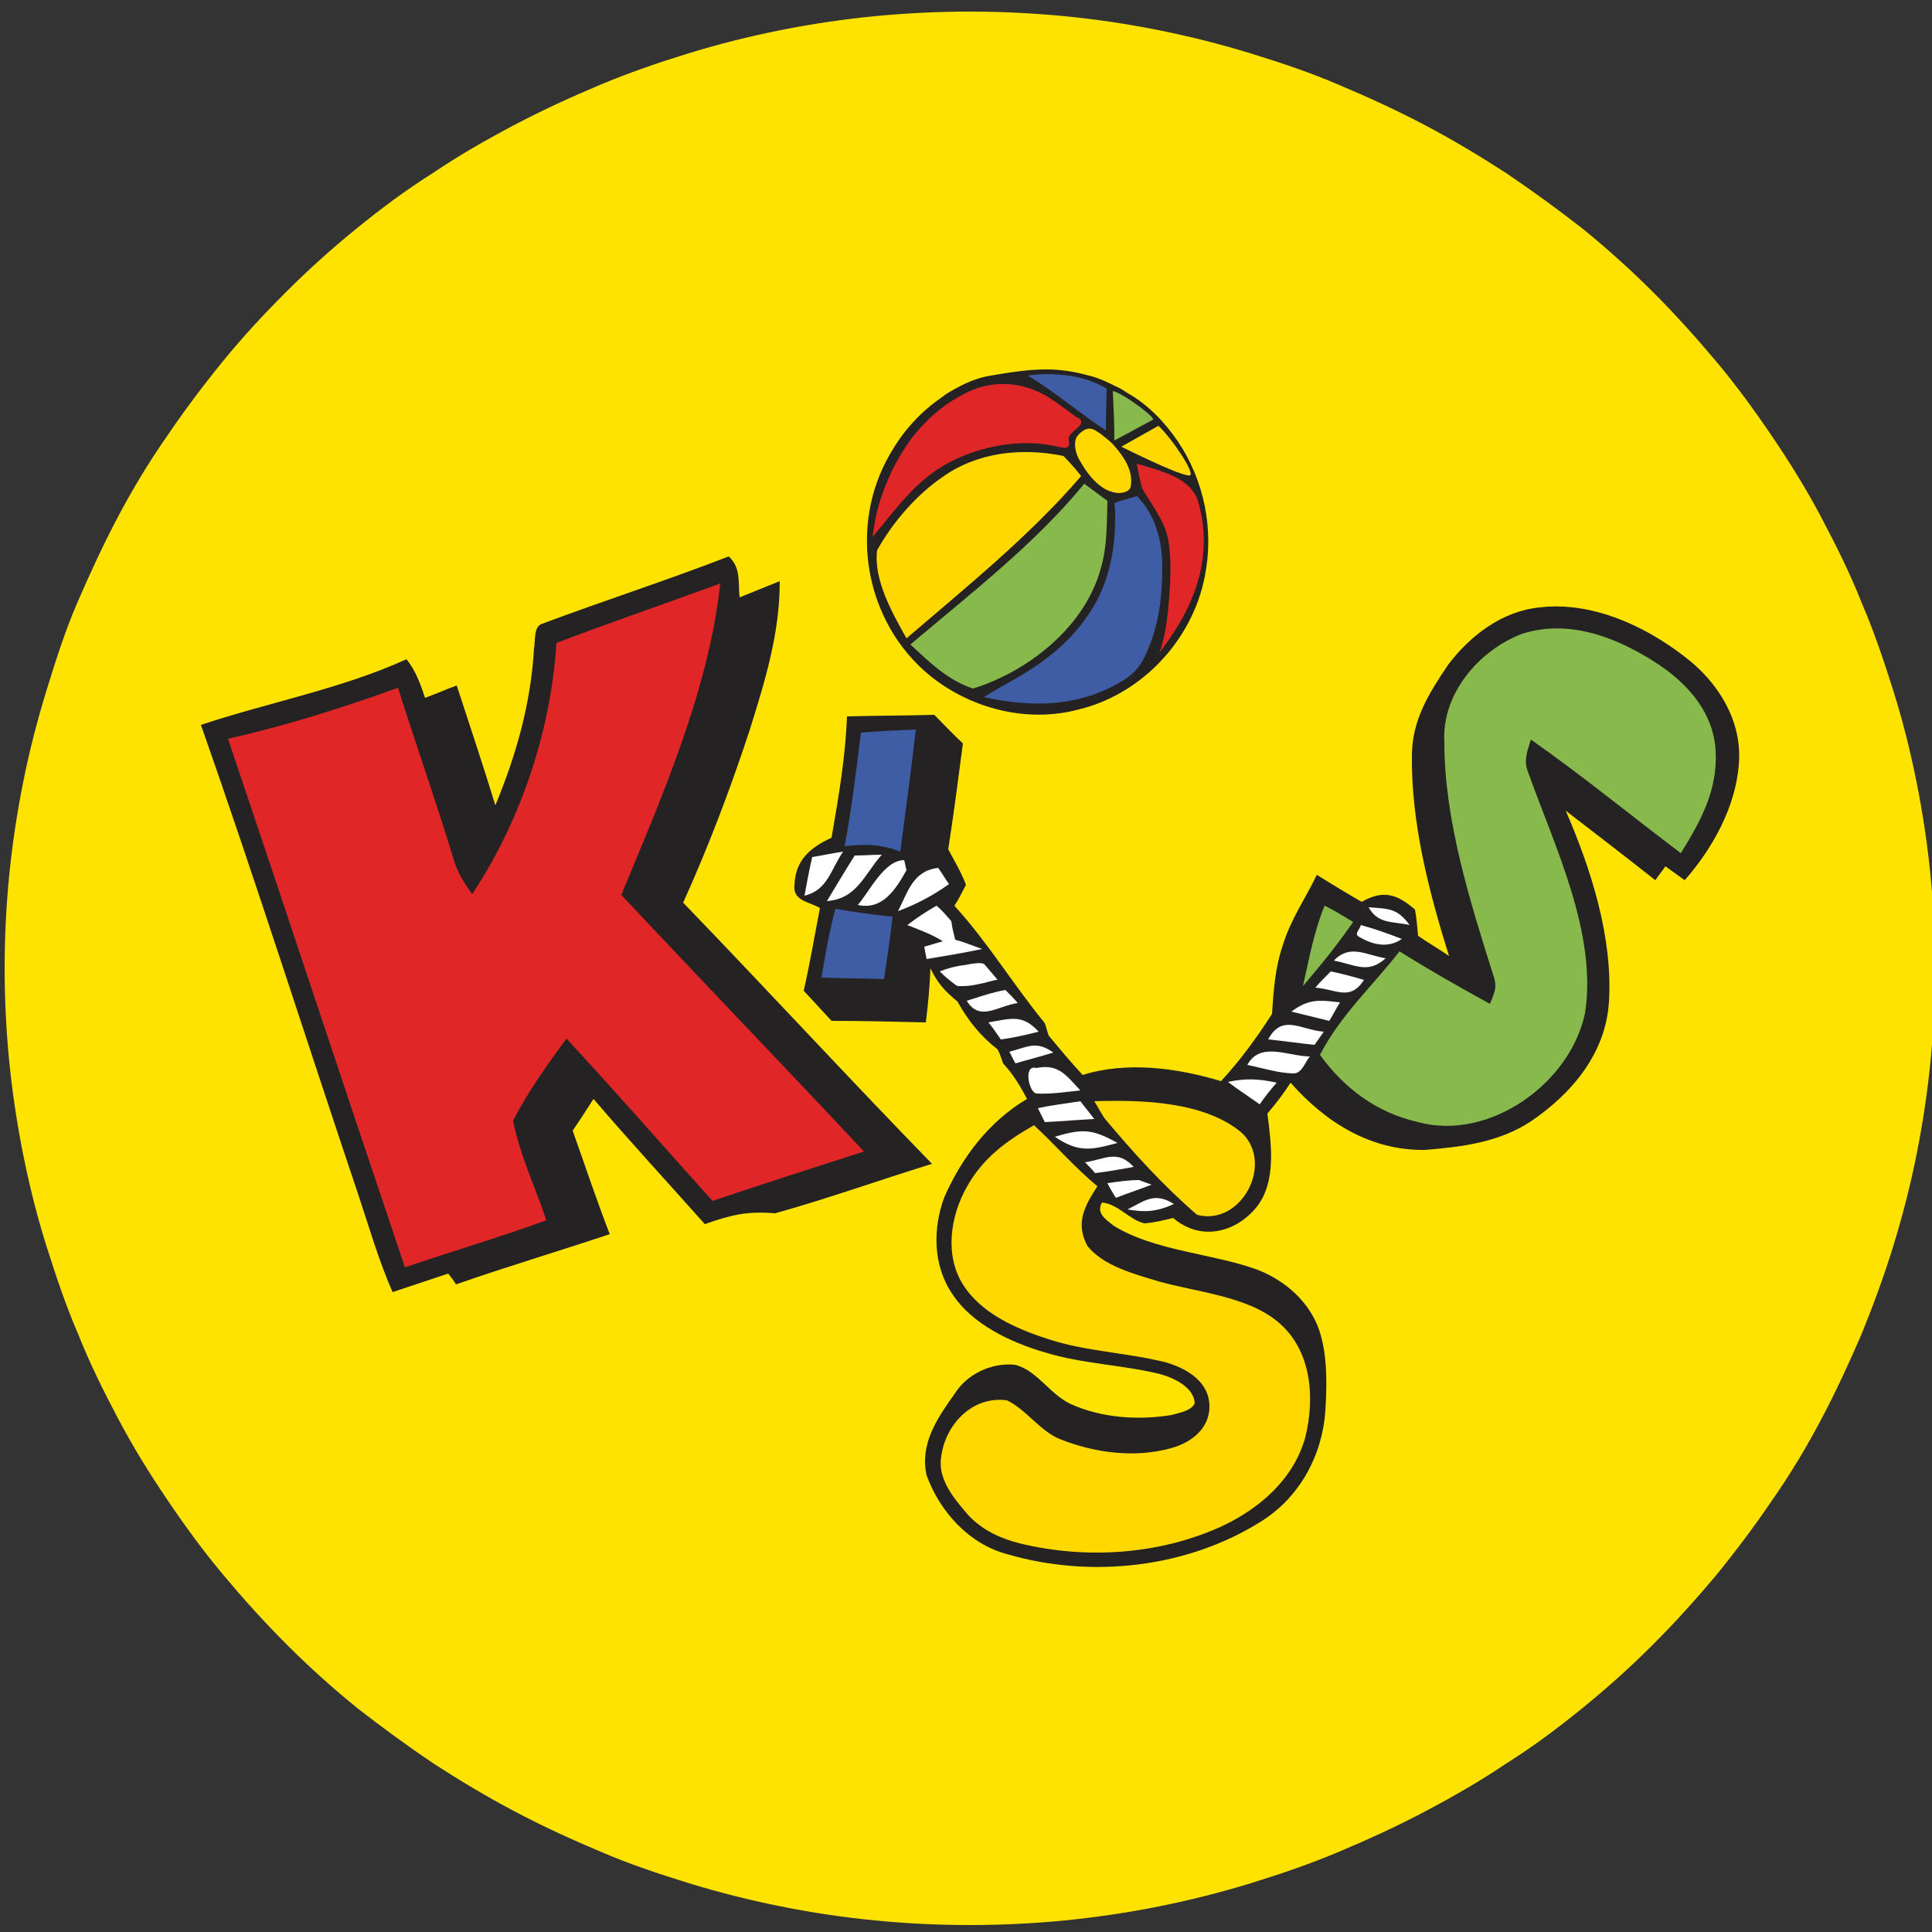 <?xml version="1.0" encoding="utf-8"?>
<!-- Generator: Adobe Illustrator 24.1.3, SVG Export Plug-In . SVG Version: 6.00 Build 0)  -->
<svg version="1.1" id="Ebene_1" xmlns="http://www.w3.org/2000/svg" xmlns:xlink="http://www.w3.org/1999/xlink" x="0px" y="0px"
	 viewBox="0 0 250 250" style="enable-background:new 0 0 250 250;" xml:space="preserve">
<rect x="0" y="0" width="250" height="250" fill="#333333" stroke="none"/>
<style type="text/css">
	.st0{fill:#FFE304;}
	.st1{fill:#FFE300;}
	.st2{fill:#242222;}
	.st3{fill:#3F5DA5;}
	.st4{fill:#E02626;}
	.st5{fill:#88B94D;}
	.st6{fill:#FFD800;}
	.st7{fill:#FFFFFF;}
</style>
<path class="st0" d="M648,1202.4c4.1,0,8.2,0.2,12.3,0.6s8.1,1,12.1,1.8s8,1.8,11.9,3s7.8,2.6,11.5,4.2s7.5,3.3,11.1,5.3
	c3.6,1.9,7.1,4.1,10.5,6.4s6.7,4.8,9.9,7.4s6.2,5.4,9.1,8.3c2.9,2.9,5.6,6,8.2,9.2c2.6,3.2,5,6.5,7.3,9.9s4.4,7,6.3,10.6
	s3.7,7.4,5.2,11.2c1.6,3.8,2.9,7.7,4.1,11.7c1.2,4,2.2,8,3,12c0.8,4.1,1.4,8.1,1.8,12.2c0.4,4.1,0.6,8.2,0.6,12.4
	c0,4.1-0.2,8.3-0.6,12.4c-0.4,4.1-1,8.2-1.8,12.2c-0.8,4.1-1.8,8.1-3,12c-1.2,4-2.6,7.8-4.1,11.7c-1.6,3.8-3.3,7.5-5.2,11.2
	c-1.9,3.6-4,7.2-6.3,10.6s-4.7,6.7-7.3,9.9c-2.6,3.2-5.3,6.3-8.2,9.2c-2.9,2.9-5.9,5.7-9.1,8.3c-3.2,2.6-6.4,5.1-9.9,7.4
	c-3.4,2.3-6.9,4.4-10.5,6.4c-3.6,1.9-7.3,3.7-11.1,5.3c-3.8,1.6-7.6,3-11.5,4.2s-7.9,2.2-11.9,3s-8.1,1.4-12.1,1.8
	c-4.1,0.4-8.2,0.6-12.3,0.6s-8.2-0.2-12.3-0.6s-8.1-1-12.1-1.8s-8-1.8-11.9-3s-7.8-2.6-11.5-4.2c-3.8-1.6-7.5-3.3-11.1-5.3
	c-3.6-1.9-7.1-4.1-10.5-6.4s-6.7-4.8-9.9-7.4s-6.2-5.4-9.1-8.3c-2.9-2.9-5.6-6-8.2-9.2c-2.6-3.2-5-6.5-7.3-9.9s-4.4-7-6.3-10.6
	c-1.9-3.6-3.7-7.4-5.2-11.2c-1.6-3.8-2.9-7.7-4.1-11.7c-1.2-4-2.2-8-3-12c-0.8-4.1-1.4-8.1-1.8-12.2c-0.4-4.1-0.6-8.2-0.6-12.4
	c0-4.1,0.2-8.3,0.6-12.4c0.4-4.1,1-8.2,1.8-12.2c0.8-4.1,1.8-8.1,3-12c1.2-4,2.6-7.8,4.1-11.7s3.3-7.5,5.2-11.2
	c1.9-3.6,4-7.2,6.3-10.6s4.7-6.7,7.3-9.9c2.6-3.2,5.3-6.3,8.2-9.2c2.9-2.9,5.9-5.7,9.1-8.3c3.2-2.6,6.4-5.1,9.9-7.4
	c3.4-2.3,6.9-4.4,10.5-6.4c3.6-1.9,7.3-3.7,11.1-5.3c3.8-1.6,7.6-3,11.5-4.2s7.9-2.2,11.9-3s8.1-1.4,12.1-1.8
	C639.8,1202.6,643.9,1202.4,648,1202.4z"/>
<path d="M613,1309.1c6.1,0,11.1-5,11.1-11.1s-5-11.1-11.1-11.1s-11.1,5-11.1,11.1S606.9,1309.1,613,1309.1"/>
<path d="M657.2,1416c0,7.2,11.6,7.2,11.6,0v-70h-11.6V1416"/>
<path d="M726.3,1268l-46.8,46.8v16.7L735,1276C739.2,1270.9,731.7,1263.2,726.3,1268"/>
<path d="M670.4,1263.3l-51.5,51.5H558c-7.3,0-7.5,11.5,0,11.5h56.9c-0.6,7,5.1,14.7,12.1,14.7h41.8v-26.2h-33.7l43.2-43.5
	C683,1265.3,675.1,1258.7,670.4,1263.3"/>
<path class="st1" d="M125.5,1.5c4.1,0,8.2,0.2,12.3,0.6c4.1,0.4,8.1,1,12.1,1.8c4,0.8,8,1.8,11.9,3c3.9,1.2,7.8,2.5,11.5,4.1
	c3.8,1.6,7.5,3.3,11.1,5.2s7.1,4,10.5,6.2c3.4,2.3,6.7,4.7,9.9,7.2c3.2,2.6,6.2,5.3,9.1,8.2c2.9,2.9,5.6,5.9,8.2,9s5,6.4,7.3,9.8
	c2.3,3.4,4.4,6.8,6.3,10.4c1.9,3.6,3.7,7.2,5.2,11c1.6,3.7,2.9,7.6,4.1,11.4s2.2,7.8,3,11.8c0.8,4,1.4,8,1.8,12
	c0.4,4,0.6,8.1,0.6,12.1c0,4.1-0.2,8.1-0.6,12.1c-0.4,4-1,8-1.8,12c-0.8,4-1.8,7.9-3,11.8s-2.6,7.7-4.1,11.4
	c-1.6,3.7-3.3,7.4-5.2,11c-1.9,3.6-4,7.1-6.3,10.4c-2.3,3.4-4.7,6.6-7.3,9.8c-2.6,3.1-5.3,6.1-8.2,9c-2.9,2.9-5.9,5.6-9.1,8.2
	c-3.2,2.6-6.4,5-9.9,7.2c-3.4,2.3-6.9,4.3-10.5,6.2s-7.3,3.6-11.1,5.2c-3.8,1.6-7.6,2.9-11.5,4.1c-3.9,1.2-7.9,2.2-11.9,3
	c-4,0.8-8.1,1.4-12.1,1.8c-4.1,0.4-8.2,0.6-12.3,0.6c-4.1,0-8.2-0.2-12.3-0.6c-4.1-0.4-8.1-1-12.1-1.8c-4-0.8-8-1.8-11.9-3
	c-3.9-1.2-7.8-2.5-11.5-4.1c-3.8-1.6-7.5-3.3-11.1-5.2c-3.6-1.9-7.1-4-10.5-6.2c-3.4-2.3-6.7-4.7-9.9-7.2c-3.2-2.6-6.2-5.3-9.1-8.2
	c-2.9-2.9-5.6-5.9-8.2-9c-2.6-3.1-5-6.4-7.3-9.8c-2.3-3.4-4.4-6.8-6.3-10.4c-1.9-3.6-3.7-7.2-5.2-11c-1.6-3.7-2.9-7.6-4.1-11.4
	s-2.2-7.8-3-11.8c-0.8-4-1.4-8-1.8-12c-0.4-4-0.6-8.1-0.6-12.1c0-4.1,0.2-8.1,0.6-12.1c0.4-4,1-8,1.8-12c0.8-4,1.8-7.9,3-11.8
	S8.4,81.7,10,78c1.6-3.7,3.3-7.4,5.2-11s4-7.1,6.3-10.4c2.3-3.4,4.7-6.6,7.3-9.8s5.3-6.1,8.2-9c2.9-2.9,5.9-5.6,9.1-8.2
	c3.2-2.6,6.4-5,9.9-7.2c3.4-2.3,6.9-4.3,10.5-6.2c3.6-1.9,7.3-3.6,11.1-5.2c3.8-1.6,7.6-2.9,11.5-4.1c3.9-1.2,7.9-2.2,11.9-3
	c4-0.8,8.1-1.4,12.1-1.8C117.3,1.7,121.4,1.5,125.5,1.5z"/>
<g>
	<path class="st2" d="M144.6,50.1c-1.2-0.6-2.4-1.2-3.7-1.5c-1.8-0.5-3.6-0.8-5.5-0.8c-2.4,0-4.8,0.4-7.2,0.8
		c-1.9,0.3-3.6,1.1-5.3,2.1c-0.5,0.3-0.9,0.6-1.3,0.9c-2.7,1.9-4.8,4.3-6.4,7.1c-5.5,9.4-3.3,21.8,5.1,28.7
		c5.3,4.3,12.6,6.2,19.3,4.4c8.2-2,14.7-9,16.3-17.2c0.6-3,0.6-6.1,0-9.1c-0.6-3-1.8-5.9-3.5-8.4c-1.7-2.5-3.9-4.8-6.6-6.3
		C145.5,50.6,145.1,50.3,144.6,50.1z"/>
	<path class="st3" d="M133,48.6c1.2-0.2,6.4-0.7,10.2,1.7c0,0.3-0.1,3.6-0.1,5.4C139.6,53.4,136.5,50.7,133,48.6z"/>
	<path class="st4" d="M139.3,54c-1.2-0.9-2.5-1.9-3.8-2.7c-3.2-1.9-7-2.2-10.4-0.5c-2.9,1.4-5.3,3.5-7.2,6c-1.9,2.6-3.3,5.5-4.2,8.6
		c-0.4,1.4-0.6,2.7-0.8,4.1c3.1-3.7,5.6-7.4,10-9.7c3.5-1.8,7.5-2.7,11.5-2.4c1,0.1,2,0.3,3,0.5c0.7,0.2,1.1-0.1,0.9-0.9
		c-0.1-0.4,0.2-0.8,0.5-1.1c0.4-0.4,1.7-1.1,0.8-1.8C139.5,54.1,139.4,54,139.3,54z"/>
	<path class="st5" d="M144,50.6c1.4,0.3,5.6,3.5,5.2,3.7c-0.4,0.2-3.3,1.8-5,2.7C144.2,54.9,144.1,52.7,144,50.6z"/>
	<path class="st6" d="M144.2,57.7c-0.5-0.6-1.1-1-1.7-1.5c-0.5-0.3-1.1-0.9-1.8-0.7c-0.5,0.1-1.2,0.7-1.4,1.1
		c-0.4,0.8-0.1,1.9,0.2,2.6c0.1,0.2,0.3,0.5,0.4,0.7c0.7,1.2,1.6,2.4,2.8,3.2c0.6,0.4,1.2,0.6,1.9,0.7c0.6,0,1.5-0.1,1.7-0.8
		C146.7,61,145.5,59.2,144.2,57.7z"/>
	<path class="st6" d="M149.9,55.1c1.9,1.8,4.7,6.1,4.1,6.4s-5.9-2.2-8.9-3.7C146.7,56.9,148.3,56,149.9,55.1z"/>
	<path class="st6" d="M137.6,59c0.8,0.8,1.6,1.7,2.3,2.6c-6.6,7.7-14.9,14.4-22.6,21c-1.8-3.2-4.3-7.6-3.8-11.4
		c2-3.6,5.1-7.2,8.5-9.5C126.5,58.5,132.2,57.9,137.6,59z"/>
	<path class="st4" d="M151.1,69.5c0.4,2,0.4,4,0.3,6.1c-0.1,1.6-0.2,3.1-0.4,4.6c-0.1,0.8-0.2,1.5-0.4,2.3c-0.1,0.4-0.2,0.7-0.3,1.1
		c-0.1,0.3-0.2,0.8-0.4,1c4.5-5.7,7.2-12.2,5.2-19.5c-0.9-3.4-5.1-4.2-8-5.1c0.2,1.1,0.4,2.2,0.7,3.2
		C149,65.3,150.5,67.1,151.1,69.5z"/>
	<path class="st5" d="M140.3,62.6c1,0.7,2,1.5,3,2.2c-0.1,3.1,0,5.9-0.9,8.9c-2.1,7.5-9.4,13.2-16.5,15.4c-3.3-1.1-5.6-3.4-8.1-5.7
		C125.6,76.8,133.9,70.4,140.3,62.6z"/>
	<path class="st3" d="M147.1,64.2c0.1,0,0.8,0.9,0.9,1c0.3,0.4,0.5,0.7,0.7,1.1c0.4,0.7,0.8,1.5,1,2.3c0.5,1.5,0.7,3.1,0.7,4.8
		c0,3.6-0.4,7.2-1.8,10.5c-0.3,0.8-0.7,1.6-1.2,2.3c-0.6,0.8-1.2,1.3-2,1.8c-5.6,3.5-11.8,3.6-18.1,2.2c2.6-1.6,5.3-2.9,7.7-4.7
		c2.9-2.1,5.4-4.8,7.1-8.1c1.6-3.2,2.2-6.8,2.2-10.4c0-0.7,0-1.3-0.1-1.9C145.2,64.7,146.2,64.5,147.1,64.2z"/>
	<path class="st2" d="M94.3,72c1.6,1.5,1.2,3.3,1.4,5.3c1.7-0.7,3.5-1.4,5.2-2.1c0,6.8-1.9,12.9-3.9,19.3c-2.5,7.6-5.3,15-8.6,22.3
		c10.8,11.2,21.4,22.7,32.2,33.8c-6.8,2.1-13.5,4.5-20.3,6.4c-3.6-0.3-5.7,0.2-9.1,1.4c-4.8-5.4-9.7-10.7-14.4-16.2
		c-0.9,1.4-1.8,2.8-2.7,4.1c1.6,4.5,3.1,9,4.8,13.4c-6.6,2.2-13.3,4.2-19.9,6.5c-0.3-0.5-0.6-0.9-1-1.4c-2.4,0.8-4.8,1.6-7.2,2.4
		c-1.8-4.1-3-8.3-4.4-12.5C39.6,134.5,33.1,114,26,93.8c8.7-2.9,18.3-4.7,26.6-8.5c1.2,1.5,1.8,3.2,2.4,5c1.4-0.5,2.7-1.1,4.1-1.6
		c1.7,5.2,3.4,10.3,5,15.5c2.7-6.5,4.6-13.2,5-20.3c0.2-0.9-0.1-2.9,1.1-3.2C78.2,77.7,86.3,75.1,94.3,72z"/>
	<path class="st4" d="M93.2,75.5c-1.5,13.8-7.5,27.5-12.8,40.3c10.4,11.1,21,22.1,31.4,33.2c-6.5,2.1-13.1,4.2-19.6,6.4
		c-6.3-7-12.5-14.1-18.9-21c-2.5,3.4-5,6.9-6.9,10.6c0.8,4.3,2.9,8.7,4.3,12.9c-6,2.2-12.2,4-18.3,6.1
		c-7.7-22.8-15.2-45.6-22.9-68.4c7.5-1.7,14.8-4,22-6.6c2.3,7.3,4.9,14.6,7.1,21.9c0.5,1.8,1.4,3.3,2.5,4.8
		c6.3-9.5,10.2-21.2,10.9-32.5C79.1,80.5,86.1,78.1,93.2,75.5z"/>
	<path class="st2" d="M199.2,78.6c6.7-0.8,13.5,2.3,18.7,6.3c4.4,3.3,7.6,8.4,7.1,14c-0.4,5.5-3.4,10.9-7,15
		c-0.8-0.6-1.7-1.2-2.5-1.8c-0.4,0.6-0.9,1.2-1.3,1.8c-3.8-3-7.7-6-11.6-9c3.3,7.6,6.1,16.4,5.6,24.7c-0.4,6.7-4.8,11.9-10.1,15.5
		c-4.1,2.7-8.8,3.3-13.7,3.7c-7.1,0.1-12.9-3.6-17.4-8.7c-0.9,1.4-1.9,2.7-3,4c0.5,3.9,1.2,8.8-1.4,12.1c-2.8,3.4-7.3,4.4-10.8,1.4
		c-1.2,0.3-2.4,0.6-3.7,0.7c-1.9-0.4-3.4-2.5-5.5-2.7c-0.8,1.4,0.5,2.2,1.5,3c5.3,3.3,12.9,3.6,18.6,5.7c3.6,1.4,6.7,4.1,8,7.8
		c1.1,3.3,1,7.1,0.8,10.5c-0.4,5.7-3.3,11.1-8.2,14.2c-9.6,6.1-22.1,7.5-33,4.3c-4.9-1.3-8.7-5.5-10.4-10.2
		c-0.9-4.1,1.4-7.4,3.6-10.5c1.6-2.6,4.8-4.1,7.8-3.8c2.8,0.6,4.6,3.9,7.3,5.1c4,1.8,8.7,2.1,13,1.4c1-0.3,2.5-0.5,3-1.5
		c-0.1-2.1-2.7-3.3-4.5-3.8c-4.9-1.2-10-1.3-14.9-2.8c-4.4-1.3-9.4-3.6-12-7.6c-2.5-3.7-2.5-8.5-1-12.5c2.3-5.2,5.8-9.8,10.7-12.7
		c-0.9-1.7-1.8-3.2-3.1-4.6c-0.2-0.6-0.4-1.2-0.7-1.8c-2.3-1.8-3.8-3.7-5.2-6.2c-1.6-1.3-2.6-2.4-3.5-4.3c-0.1,2.3-0.3,4.7-0.6,7
		c-4.1-0.1-8.1-0.2-12.2-0.2c-1.2-1.3-2.4-2.6-3.6-3.9c0.8-3.5,1.4-7.1,2.1-10.7c-1.3-0.8-3.5-0.9-3.3-2.9c0.1-3.3,2-4.9,4.8-6.2
		c0.9-5.2,1.8-10.4,2-15.7c3.8-0.1,7.6-0.1,11.3-0.2c1.2,1.2,2.4,2.5,3.7,3.7c-0.6,4.6-1.2,9.2-1.9,13.7c0.8,1.5,1.7,3,2.3,4.6
		c-0.5,0.9-0.9,1.8-1.5,2.7c4.3,4.7,7.6,10.2,11.7,15.2c0.2,0.5,0.3,1.1,0.5,1.6c1.4,1.7,2.9,3.5,4.4,5.1c5.7-1.8,12.3-0.9,17.9,0.8
		c2.5-2.7,4.6-5.6,6.6-8.7c0.2-3.1,0.4-6,1.4-8.9c1-3.3,2.9-6,4.4-9.1c1.9,1.2,3.9,2.4,5.8,3.5c2.8-1.6,4.6-1,6.9,1
		c0.2,1.1,0.3,2.3,0.4,3.4c1.3,0.9,2.7,1.7,4,2.6c-2.6-8.3-4.9-17.2-4.8-25.9c0-4.6,2.2-8.1,4.7-11.8
		C190.2,82.3,194.3,79.1,199.2,78.6z"/>
	<path class="st5" d="M214.8,86.1c3.8,2.6,6.9,6.2,7.2,11c0.3,5.1-1.9,9.1-4.5,13.3c-6.5-4.9-12.7-10-19.4-14.7
		c-0.5,1.6-1,2.8-0.3,4.4c3.4,9.5,8.9,20.7,7.3,31c-1.9,9.1-12.4,16.6-21.6,14.1c-5.3-1.2-9.5-4.3-12.7-8.7
		c2.7-5.2,6.8-8.9,10.3-13.4c3.8,2.4,7.7,4.6,11.7,6.8c0.6-1.5,1-2.2,0.4-3.8c-3-9.5-6.3-20-6.3-30c-0.4-6.3,4.5-12,10.1-14.1
		C203.3,80,209.7,82.7,214.8,86.1z"/>
	<path class="st3" d="M118.5,94.4c-0.6,5.3-1.3,10.5-2,15.8c-2.6-1-4.5-1-7.2-0.7c0.9-4.9,1.5-9.8,2.1-14.7
		C113.8,94.6,116.1,94.5,118.5,94.4z"/>
	<path class="st7" d="M105.1,110.9c1.3-0.2,2.6-0.5,4-0.7c-1.6,2.3-2,5-5,5.7C104.4,114.3,104.7,112.6,105.1,110.9z"/>
	<path class="st7" d="M110.6,110.7c1.2,0,2.3-0.1,3.5-0.1c-2.3,2.6-3.2,5.7-7.1,6C108.2,114.6,109.4,112.6,110.6,110.7z"/>
	<path class="st7" d="M117,111.3l0.3,1.3c-1.4,2.5-3.1,5.2-6.3,4.5C112.5,115.4,114.4,111.3,117,111.3z"/>
	<path class="st7" d="M121.4,112.3c0.5,0.7,0.9,1.4,1.4,2.1c-2.1,1.5-4.2,2.6-6.6,3.5C117.5,115.4,118.1,112.7,121.4,112.3z"/>
	<path class="st3" d="M108.1,117.6c2.4,0.4,4.9,0.8,7.4,1c-0.3,2.7-0.7,5.4-1.1,8.1c-2.7-0.1-5.4-0.1-8.1-0.2
		C106.8,123.5,107.3,120.5,108.1,117.6z"/>
	<path class="st7" d="M121.2,117.2c0.7,0.6,1.3,1.3,1.9,2c0.1,0.8,0.3,1.6,0.5,2.4c1.2,0.3,2.3,0.8,3.5,1.2
		c-2.4,0.5-4.8,0.9-7.2,1.3c-0.1-0.5-0.2-1.1-0.3-1.6l2.4-0.7c-1.4-0.9-3.1-1.5-4.6-2.1C118.6,118.8,119.9,117.9,121.2,117.2z"/>
	<path class="st5" d="M171.4,117.2c1.3,0.6,2.5,1.4,3.7,2.1c-2,2.9-4.2,5.6-6.5,8.3C169.4,124.1,170,120.6,171.4,117.2z"/>
	<path class="st7" d="M177.1,117.4c2.6,0.2,3.7,0.1,5.3,2.3C180.2,119.2,178.3,119.6,177.1,117.4z"/>
	<path class="st7" d="M176.1,119.7c1.8,0.5,3.5,1.1,5.3,1.8c-1.7,1.2-3.7,0.8-5.4-0.2C175.1,120.9,175.9,120.4,176.1,119.7z"/>
	<path class="st7" d="M179.3,124c-2.3,2.1-4,0.8-6.7,0.3C174.7,122.1,176.8,123.6,179.3,124z"/>
	<path class="st7" d="M127.4,124.8c0.6,0.7,1.2,1.4,1.7,2c-0.1-0.1-2,0.5-2.3,0.5c-0.8,0.2-1.5,0.3-2.3,0.3c-0.2,0-0.4,0-0.5,0
		c-0.1,0-0.3-0.1-0.4-0.2c-0.7-0.5-1.4-1.1-2-1.7c1-0.4,2.1-0.7,3.1-0.8C125.3,124.8,127,124.4,127.4,124.8z"/>
	<path class="st7" d="M172.2,125.7c1.5,0.3,2.9,0.7,4.3,1.1c-1.8,2.8-3.6,1.2-6.3,1C170.8,127.1,171.5,126.4,172.2,125.7z"/>
	<path class="st7" d="M130.1,128.1c0.6,0.6,1.1,1.1,1.6,1.7c-2.5,0.3-4.9,2.5-6.6-0.3C126.7,129,128.4,128.4,130.1,128.1z"/>
	<path class="st7" d="M173.4,129.7c-0.5,0.8-0.9,1.6-1.4,2.4c-1.6-0.4-3.3-0.8-4.9-1.2C169.4,129.2,170.7,129.4,173.4,129.7z"/>
	<path class="st7" d="M134.4,133.5c-1.6,0.4-3.3,0.8-4.9,1c-0.5-0.7-1-1.5-1.6-2.2C130.8,131.8,132.3,131.2,134.4,133.5z"/>
	<path class="st7" d="M171.3,133.5c-0.4,0.6-0.8,1.1-1.2,1.7c-2-0.2-4-0.5-6-0.7C165.9,131.1,168.4,133.3,171.3,133.5z"/>
	<path class="st7" d="M136.3,136.2c-1.6,0.5-3.2,0.9-4.9,1.4c-0.3-0.5-0.5-1-0.8-1.5C132.9,135.5,134.1,134.6,136.3,136.2z"/>
	<path class="st7" d="M169.5,136.7c-0.6,0.7-1,2.1-2,2.2c-2,0-4.1-0.7-6.1-1.1C163.1,134.7,166.7,136.7,169.5,136.7z"/>
	<path class="st7" d="M134.1,138.2c2.9-0.6,3.9,1,5.7,2.9c-1.9,0.2-3.8,0.5-5.7,0.4C133.1,141.3,132.4,137.7,134.1,138.2z"/>
	<path class="st7" d="M165.2,140.1c-0.8,0.9-1.5,1.8-2.2,2.8c-1.4-1-2.8-1.9-4.1-2.9C161.2,139.5,163,139.6,165.2,140.1z"/>
	<path class="st7" d="M134.3,143.4c1.8-0.4,3.6-0.6,5.5-0.9c0.6,0.8,1.2,1.5,1.8,2.3c-2.1,0.1-4.3,0.3-6.4,0.4
		C134.9,144.6,134.6,144,134.3,143.4z"/>
	<path class="st6" d="M141.6,142.5c6-0.2,14.3,0,19.1,4.1c4.2,4-0.1,12.1-5.8,10.6c-4.4-3.8-8.2-8-11.9-12.4
		C142.5,144.1,142.1,143.3,141.6,142.5z"/>
	<path class="st6" d="M133.8,145.6c2.8,2.6,5.3,5.5,8.2,7.9c-1.6,2.5-2.9,4.7-1.3,7.7c2,2.6,6.2,3.7,9.2,4.6
		c4.9,1.4,11.4,1.9,15.4,5.2c4.4,3.6,4.9,9.8,3.6,15c-1.5,5.4-5.9,9.2-10.8,11.5c-8.1,3.7-17.6,4.3-26.2,2.2c-2.7-0.7-5.2-1.9-7-4.1
		c-1.7-2-3.6-4.4-3.1-7.2c0.6-4.2,4.1-7.8,8.5-7.2c2.5,1.2,4.2,3.9,6.8,5c4.5,1.8,9.7,2.5,14.4,1.2c2.6-0.7,5-2.5,5-5.4
		c0-3.2-2.9-4.9-5.6-5.7c-5.1-1.3-10.5-1.4-15.5-3.1c-4-1.3-8.5-3.3-10.8-7c-2.4-3.8-1.6-8.9,0.5-12.6
		C127.2,149.8,130.3,147.6,133.8,145.6z"/>
	<path class="st7" d="M144.6,147.9c-3.4,0.9-5,1.3-8.1-0.8C140.1,146,141.4,146.1,144.6,147.9z"/>
	<path class="st7" d="M146.7,151c-1.7,0.3-3.3,0.6-5,0.8c-0.4-0.5-0.9-1-1.3-1.4C143,150,144.6,148.7,146.7,151z"/>
	<path class="st7" d="M147.4,152.7c0.5,0.2,1.1,0.4,1.6,0.6c-1.5,0.6-3.1,1.1-4.6,1.7c-0.4-0.6-0.8-1.3-1.1-1.9
		C144.7,152.9,146,152.7,147.4,152.7z"/>
	<path class="st7" d="M151.9,155.8c-2.2,1-3.7,1.1-6,0.7C148.1,155.4,149.4,154.2,151.9,155.8z"/>
</g>
</svg>
